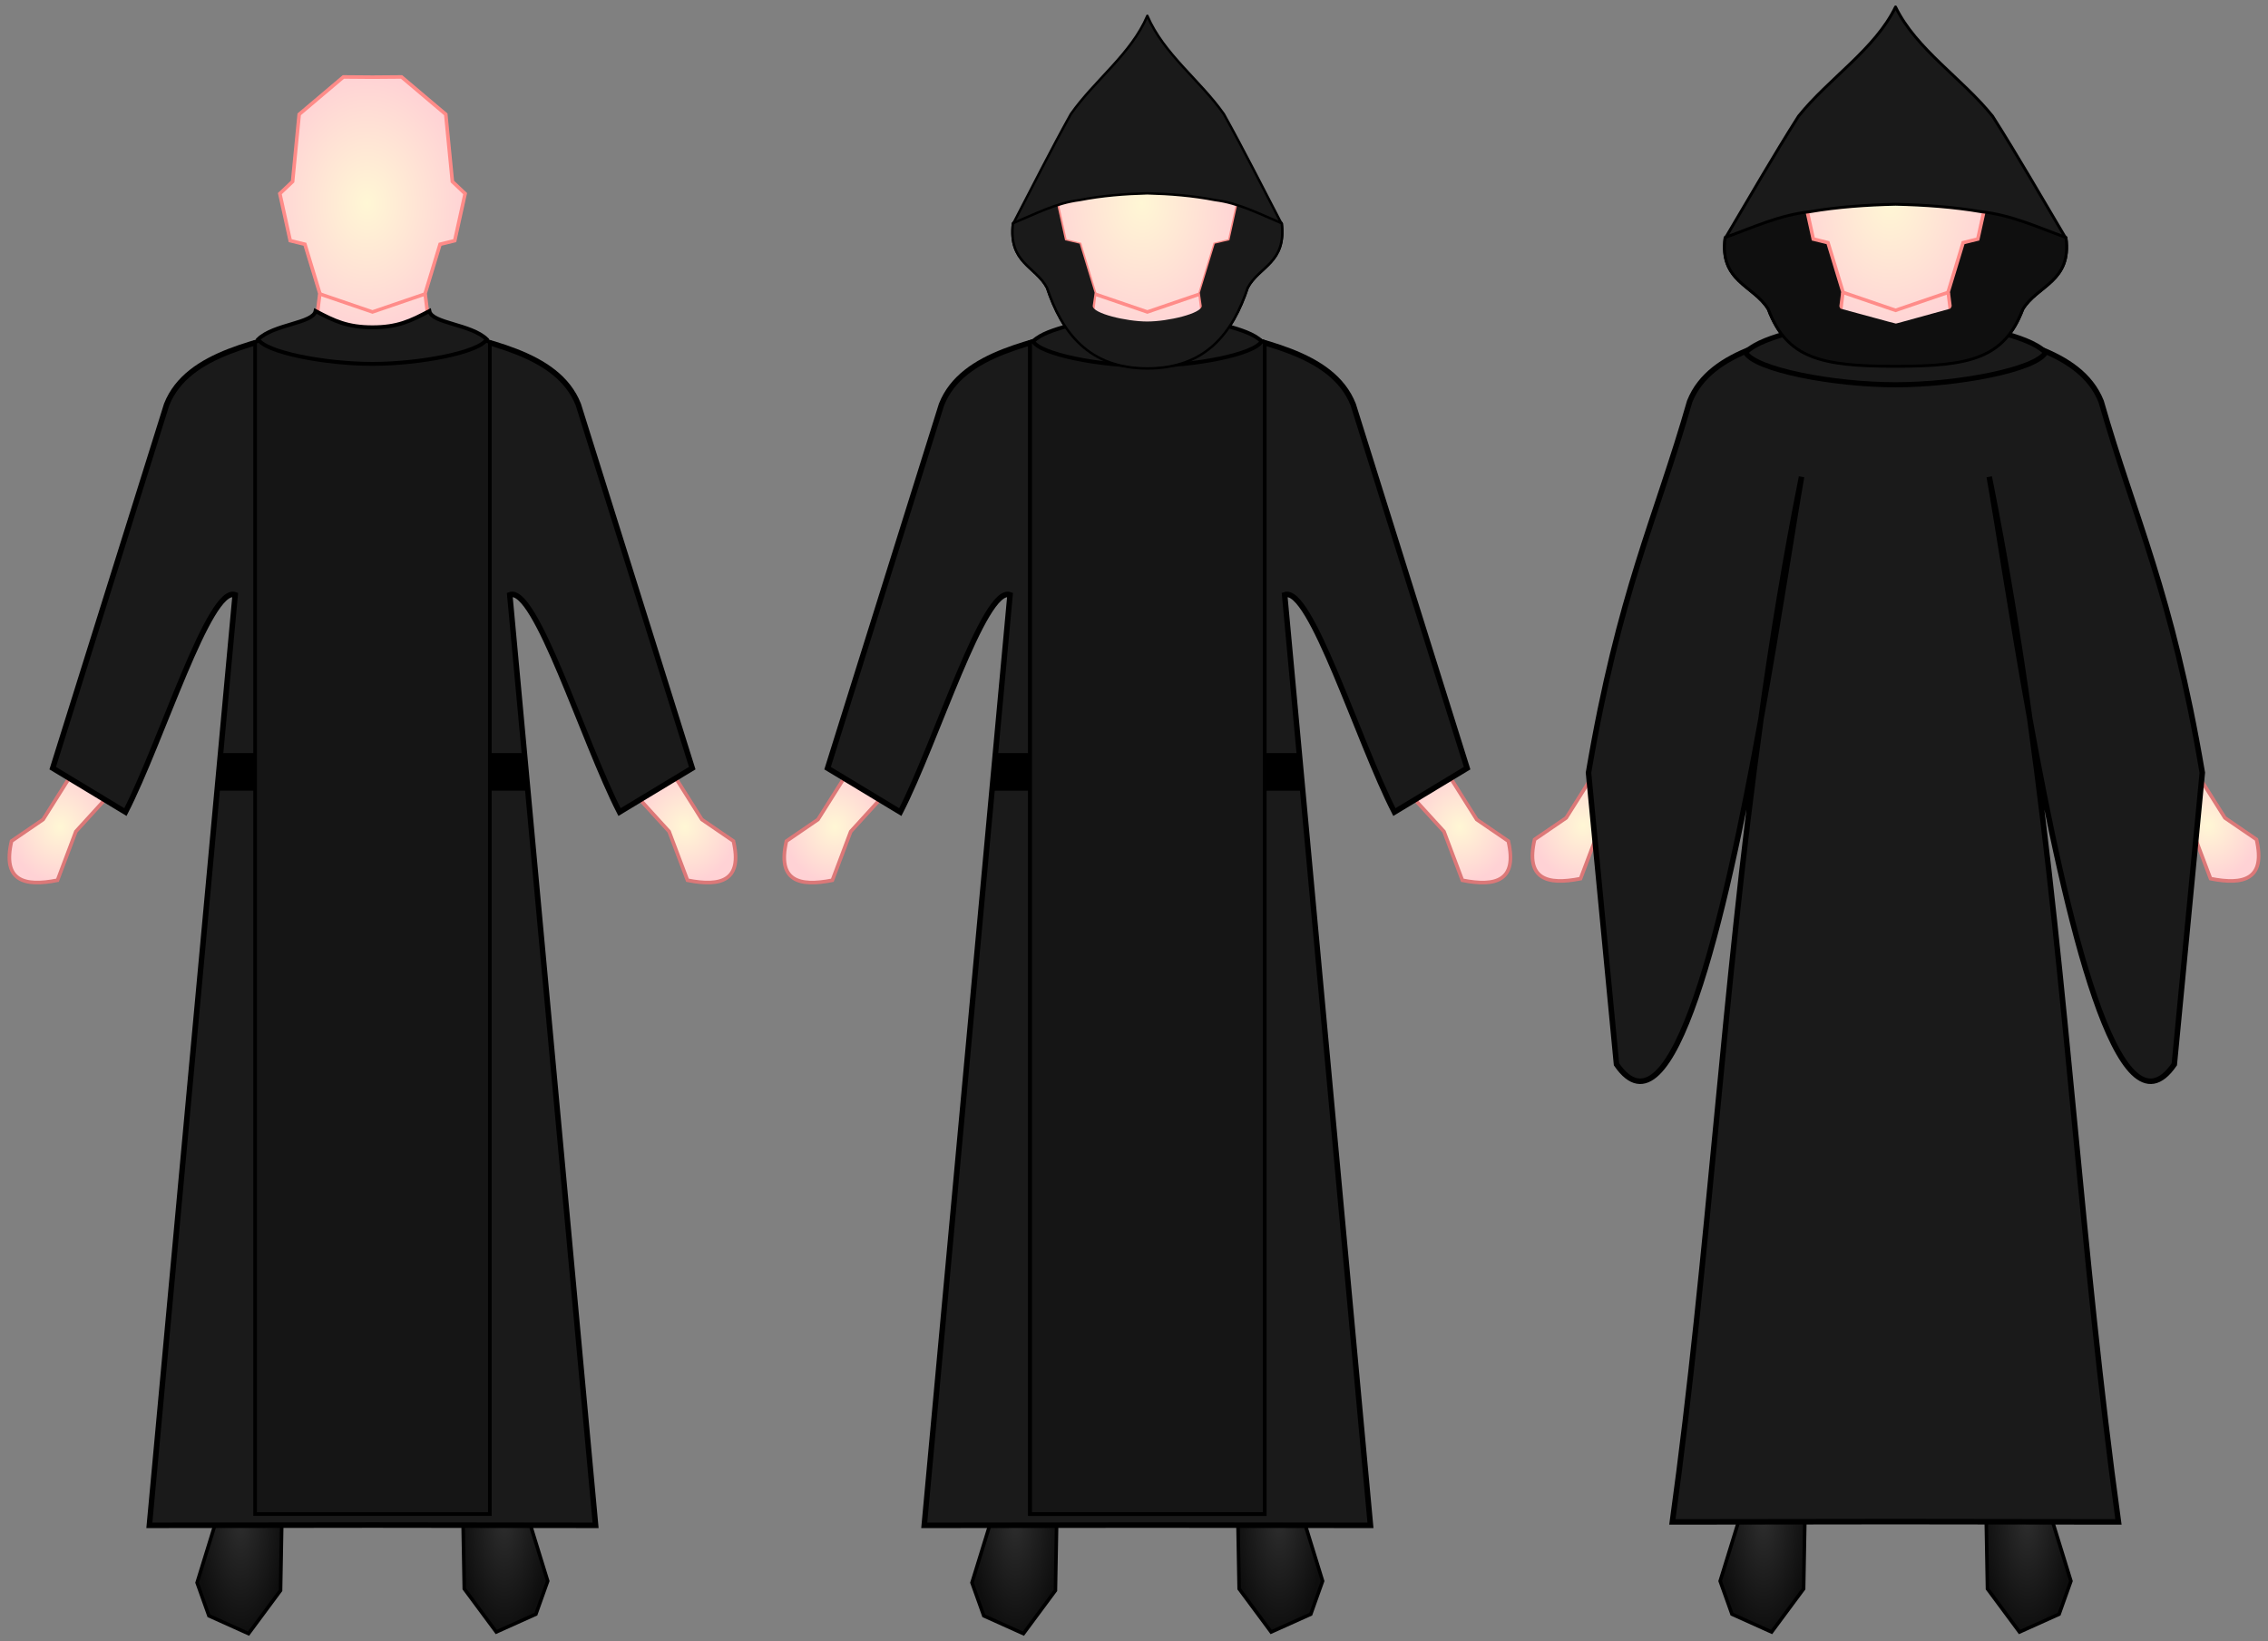<svg xmlns="http://www.w3.org/2000/svg" xmlns:xlink="http://www.w3.org/1999/xlink" width="1247.062" height="902.515" version="1.0"><rect width="100%" height="100%" fill="#808080" stroke="none"/><defs><radialGradient xlink:href="#a" id="l" gradientUnits="userSpaceOnUse" gradientTransform="matrix(.994 0 0 1.293 7.612 937.407)" cx="446.153" cy="168.723" fx="446.153" fy="168.723" r="57.086"/><radialGradient xlink:href="#b" id="k" gradientUnits="userSpaceOnUse" gradientTransform="matrix(1 0 0 2.61 2.893 -485.001)" cx="526.079" cy="914.427" fx="526.079" fy="914.427" r="25.667"/><radialGradient xlink:href="#a" id="j" gradientUnits="userSpaceOnUse" gradientTransform="matrix(-1 0 0 1.088 902.192 938.446)" cx="270.673" cy="525.281" fx="270.673" fy="525.281" r="29.327"/><radialGradient xlink:href="#a" id="i" gradientUnits="userSpaceOnUse" gradientTransform="matrix(1 0 0 1.088 6 938.446)" cx="270.673" cy="525.281" fx="270.673" fy="525.281" r="29.327"/><radialGradient xlink:href="#b" id="h" gradientUnits="userSpaceOnUse" gradientTransform="matrix(1 0 0 2.61 2.893 -486.507)" cx="376.25" cy="915.362" fx="376.25" fy="915.362" r="25.667"/><radialGradient xlink:href="#a" id="g" gradientUnits="userSpaceOnUse" gradientTransform="matrix(.994 0 0 1.293 7.612 -49.454)" cx="446.153" cy="168.723" fx="446.153" fy="168.723" r="57.086"/><radialGradient xlink:href="#b" id="f" gradientUnits="userSpaceOnUse" gradientTransform="matrix(1 0 0 2.61 2.893 -1471.861)" cx="526.079" cy="914.427" fx="526.079" fy="914.427" r="25.667"/><radialGradient xlink:href="#a" id="e" gradientUnits="userSpaceOnUse" gradientTransform="matrix(-1 0 0 1.088 902.192 -48.414)" cx="270.673" cy="525.281" fx="270.673" fy="525.281" r="29.327"/><radialGradient xlink:href="#a" id="d" gradientUnits="userSpaceOnUse" gradientTransform="matrix(1 0 0 1.088 6 -48.414)" cx="270.673" cy="525.281" fx="270.673" fy="525.281" r="29.327"/><radialGradient xlink:href="#b" id="c" gradientUnits="userSpaceOnUse" gradientTransform="matrix(1 0 0 2.61 2.893 -1473.367)" cx="376.25" cy="915.362" fx="376.25" fy="915.362" r="25.667"/><radialGradient xlink:href="#b" id="m" gradientUnits="userSpaceOnUse" gradientTransform="matrix(-1 0 0 2.61 905.299 487.292)" cx="376.25" cy="915.362" fx="376.25" fy="915.362" r="25.667"/><radialGradient xlink:href="#a" id="n" gradientUnits="userSpaceOnUse" gradientTransform="matrix(-1 0 0 1.088 902.192 1912.245)" cx="270.673" cy="525.281" fx="270.673" fy="525.281" r="29.327"/><radialGradient xlink:href="#b" id="o" gradientUnits="userSpaceOnUse" gradientTransform="matrix(1 0 0 2.61 2.893 487.292)" cx="376.25" cy="915.362" fx="376.25" fy="915.362" r="25.667"/><radialGradient xlink:href="#a" id="p" gradientUnits="userSpaceOnUse" gradientTransform="matrix(1 0 0 1.088 6 1912.245)" cx="270.673" cy="525.281" fx="270.673" fy="525.281" r="29.327"/><radialGradient xlink:href="#a" id="q" gradientUnits="userSpaceOnUse" gradientTransform="matrix(.994 0 0 1.293 7.612 1911.206)" cx="446.153" cy="168.723" fx="446.153" fy="168.723" r="57.086"/><linearGradient id="b"><stop style="stop-color:#2e2e2e;stop-opacity:1" offset="0"/><stop style="stop-color:#0e0e0e;stop-opacity:1" offset="1"/></linearGradient><linearGradient id="a"><stop style="stop-color:#fff7d5;stop-opacity:1" offset="0"/><stop style="stop-color:#ffd2d5;stop-opacity:1" offset="1"/></linearGradient></defs><path style="fill:url(#c);fill-opacity:1;fill-rule:evenodd;stroke:#000;stroke-width:2px;stroke-linecap:butt;stroke-linejoin:miter;stroke-opacity:1" d="m403.81 850.304-1.93 106.509-18.19 24.529-22.497-10.12-6.716-18.819 13.78-44.648.276-58.372" transform="matrix(.968 0 0 .968 -234.758 -51.627)"/><path style="fill:url(#d);fill-opacity:1;fill-rule:evenodd;stroke:#dc7878;stroke-width:2.052;stroke-linecap:butt;stroke-linejoin:miter;stroke-miterlimit:4;stroke-opacity:1;stroke-dasharray:none" d="m284 491.862-17 27-17.929 12.258c-5.26 22.452 6.955 26.087 26.1 22.257l10.44-27.697 19.889-21.818-21.5-12z" transform="matrix(.968 0 0 .968 -234.758 -51.627)"/><path d="m624.192 491.862 17 27 17.929 12.258c5.26 22.452-6.955 26.087-26.1 22.257l-10.44-27.697-19.889-21.818 21.5-12z" style="fill:url(#e);fill-opacity:1;fill-rule:evenodd;stroke:#dc7878;stroke-width:2.052;stroke-linecap:butt;stroke-linejoin:miter;stroke-miterlimit:4;stroke-opacity:1;stroke-dasharray:none" transform="matrix(.968 0 0 .968 -234.758 -51.627)"/><path style="fill:url(#f);fill-opacity:1;fill-rule:evenodd;stroke:#000;stroke-width:2px;stroke-linecap:butt;stroke-linejoin:miter;stroke-opacity:1" d="m504.305 849.369 1.93 106.509 18.19 24.528 22.497-10.12 6.717-18.818-13.78-44.648-.276-58.373" transform="matrix(.968 0 0 .968 -234.758 -51.627)"/><path d="M421.482 238.693c-29.796 9.16-72.32 14.204-84.309 44.447L272.46 489.695l41.304 24.95c20.663-40.295 47.757-128.741 62.342-123.433l-48.745 528.62 126.736-.16 126.736.16-48.745-528.62c14.585-5.308 41.679 83.138 62.342 123.432l41.304-24.95L571.02 283.14c-11.988-30.243-54.513-35.287-84.31-44.447-17.9 5.169-17.065 11.041-32.613 4.105-15.548 6.936-14.713 1.064-32.614-4.105z" style="fill:#1a1a1a;fill-rule:evenodd;stroke:#000;stroke-width:3.124;stroke-linecap:butt;stroke-linejoin:miter;stroke-miterlimit:4;stroke-opacity:1;stroke-dasharray:none" transform="matrix(.968 0 0 .968 -234.758 -51.627)"/><path d="m437.58 97.045-25.11 21.23-3.751 38.194-7.248 6.862 5.9 26.714 8.339 2.052 8.498 27.996-2.694 21.454 32.582 2.822 32.582-2.822-2.694-21.454 8.498-27.996 8.338-2.052 5.9-26.714-7.247-6.862-3.752-38.194-25.11-21.23-16.515.129-16.515-.129z" style="fill:url(#g);fill-opacity:1;fill-rule:evenodd;stroke:#ff8b88;stroke-width:2.017px;stroke-linecap:butt;stroke-linejoin:miter;stroke-opacity:1" transform="matrix(.968 0 0 .968 -234.758 -51.627)"/><path style="fill:none;stroke:#ff8c89;stroke-width:1.987px;stroke-linecap:butt;stroke-linejoin:miter;stroke-opacity:1" d="m423.536 220.097 30.56 10.444 30.536-10.444" transform="matrix(.968 0 0 .968 -234.758 -51.627)"/><path d="m367.094 481.646-1.444 20.331h176.892l-1.444-20.331H367.095z" style="fill:#000;stroke:#000;stroke-width:1.026px;stroke-linecap:butt;stroke-linejoin:miter;stroke-opacity:1" transform="matrix(.968 0 0 .968 -234.758 -51.627)"/><path d="m421.514 236.608-34.089 11.032v665.779h133.341V247.64l-34.088-11.032-32.582 5.901z" style="fill:#151515;fill-opacity:1;stroke:#000;stroke-width:2.052;stroke-linecap:butt;stroke-linejoin:miter;stroke-miterlimit:4;stroke-opacity:1;stroke-dasharray:none" transform="matrix(.968 0 0 .968 -234.758 -51.627)"/><path d="M421.77 230.031c-1.403 7.028-23.676 7.381-32.581 16.035 4.098 7.401 37.81 13.982 64.907 13.982 27.098 0 60.809-6.58 64.907-13.982-8.905-8.654-31.178-9.007-32.582-16.035-10.62 5.606-18.042 9.236-32.325 9.236-14.283 0-21.704-3.63-32.325-9.236z" style="fill:#1a1a1a;stroke:#000;stroke-width:2.209;stroke-linecap:butt;stroke-linejoin:miter;stroke-miterlimit:4;stroke-opacity:1;stroke-dasharray:none" transform="matrix(.968 0 0 .968 -234.758 -51.627)"/><path d="M454.096 1142.52c24.07 4.82 41.823-5.708 76.338 24.541 2.673 22.556-12.878 24.397-19.334 36.589-8.354 25.1-23.497 45.827-57.004 45.827s-48.65-20.727-57.004-45.828c-6.456-12.19-22.006-14.032-19.333-36.588 34.514-30.249 52.268-19.721 76.337-24.541z" style="fill:#151515;fill-opacity:1;stroke:#000;stroke-width:1.374px;stroke-linecap:round;stroke-linejoin:round;stroke-opacity:1" transform="matrix(.968 0 0 .968 191.309 -1006.897)"/><path d="m403.81 1837.164-1.93 106.51-18.19 24.528-22.497-10.12-6.716-18.818 13.78-44.648.276-58.373" style="fill:url(#h);fill-opacity:1;fill-rule:evenodd;stroke:#000;stroke-width:2px;stroke-linecap:butt;stroke-linejoin:miter;stroke-opacity:1" transform="matrix(.968 0 0 .968 191.309 -1006.897)"/><path d="m284 1478.722-17 27-17.929 12.258c-5.26 22.453 6.955 26.087 26.1 22.257l10.44-27.697 19.889-21.818-21.5-12z" style="fill:url(#i);fill-opacity:1;fill-rule:evenodd;stroke:#dc7878;stroke-width:2.052;stroke-linecap:butt;stroke-linejoin:miter;stroke-miterlimit:4;stroke-opacity:1;stroke-dasharray:none" transform="matrix(.968 0 0 .968 191.309 -1006.897)"/><path style="fill:url(#j);fill-opacity:1;fill-rule:evenodd;stroke:#dc7878;stroke-width:2.052;stroke-linecap:butt;stroke-linejoin:miter;stroke-miterlimit:4;stroke-opacity:1;stroke-dasharray:none" d="m624.192 1478.722 17 27 17.929 12.258c5.26 22.453-6.955 26.087-26.1 22.257l-10.44-27.697-19.889-21.818 21.5-12z" transform="matrix(.968 0 0 .968 191.309 -1006.897)"/><path d="m504.305 1836.229 1.93 106.509 18.19 24.529 22.497-10.12 6.717-18.819-13.78-44.648-.276-58.373" style="fill:url(#k);fill-opacity:1;fill-rule:evenodd;stroke:#000;stroke-width:2px;stroke-linecap:butt;stroke-linejoin:miter;stroke-opacity:1" transform="matrix(.968 0 0 .968 191.309 -1006.897)"/><path style="fill:#1a1a1a;fill-rule:evenodd;stroke:#000;stroke-width:3.124;stroke-linecap:butt;stroke-linejoin:miter;stroke-miterlimit:4;stroke-opacity:1;stroke-dasharray:none" d="M421.482 1225.553c-29.796 9.16-72.32 14.204-84.309 44.447l-64.714 206.555 41.304 24.95c20.663-40.295 47.757-128.74 62.342-123.433l-48.745 528.62 126.736-.16 126.736.16-48.745-528.62c14.585-5.308 41.679 83.139 62.342 123.433l41.304-24.95L571.02 1270c-11.988-30.243-54.513-35.287-84.31-44.447-17.9 5.17-17.065 11.042-32.613 4.105-15.548 6.937-14.713 1.064-32.614-4.105z" transform="matrix(.968 0 0 .968 191.309 -1006.897)"/><path style="fill:url(#l);fill-opacity:1;fill-rule:evenodd;stroke:#ff8b88;stroke-width:2.017px;stroke-linecap:butt;stroke-linejoin:miter;stroke-opacity:1" d="m437.58 1083.906-25.11 21.229-3.751 38.194-7.248 6.863 5.9 26.713 8.339 2.052 8.498 27.996-2.694 21.454 32.582 2.822 32.582-2.822-2.694-21.454 8.498-27.996 8.338-2.052 5.9-26.713-7.247-6.863-3.752-38.194-25.11-21.23-16.515.129-16.515-.128z" transform="matrix(.968 0 0 .968 191.309 -1006.897)"/><path d="m423.536 1206.958 30.56 10.443 30.536-10.443" style="fill:none;stroke:#ff8c89;stroke-width:1.987px;stroke-linecap:butt;stroke-linejoin:miter;stroke-opacity:1" transform="matrix(.968 0 0 .968 191.309 -1006.897)"/><path style="fill:#000;stroke:#000;stroke-width:1.026px;stroke-linecap:butt;stroke-linejoin:miter;stroke-opacity:1" d="m367.094 1468.506-1.444 20.331h176.892l-1.444-20.331H367.095z" transform="matrix(.968 0 0 .968 191.309 -1006.897)"/><path style="fill:#151515;fill-opacity:1;stroke:#000;stroke-width:2.052;stroke-linecap:butt;stroke-linejoin:miter;stroke-miterlimit:4;stroke-opacity:1;stroke-dasharray:none" d="m421.514 1223.469-34.089 11.031v665.78h133.341V1234.5l-34.088-11.031-32.582 5.9z" transform="matrix(.968 0 0 .968 191.309 -1006.897)"/><path d="m421.514 1223.469-34.089 11.031v665.78h133.341V1234.5l-34.088-11.031-32.582 5.9z" style="fill:none;stroke:#000;stroke-width:2.052;stroke-linecap:butt;stroke-linejoin:miter;stroke-miterlimit:4;stroke-opacity:1;stroke-dasharray:none" transform="matrix(.968 0 0 .968 191.309 -1006.897)"/><path style="fill:#1a1a1a;stroke:#000;stroke-width:2.209;stroke-linecap:butt;stroke-linejoin:miter;stroke-miterlimit:4;stroke-opacity:1;stroke-dasharray:none" d="M421.77 1218.041c-1.403 7.028-23.676 7.381-32.581 16.034 4.098 7.402 37.81 13.982 64.907 13.982 27.098 0 60.809-6.58 64.907-13.982-8.905-8.653-31.178-9.006-32.582-16.034-10.62 5.606-18.042 9.236-32.325 9.236-14.283 0-21.704-3.63-32.325-9.236z" transform="matrix(.968 0 0 .968 191.309 -1006.897)"/><path transform="translate(425.494 -925.158) scale(.993)" d="M206.75 1031.063c-23.455 4.696-40.742-5.571-74.375 23.906-2.605 21.98 12.522 23.776 18.813 35.656 8.14 24.46 22.91 44.656 55.562 44.656 32.651 0 47.422-20.196 55.563-44.656 6.29-11.88 21.417-13.676 18.812-35.656-33.633-29.477-50.92-19.21-74.375-23.906zm0 7.093c17.783.133 34.48 2.22 49.906 6.594l-4.406 19.969-8.094 1.906-8.281 27.156 1.063 7.313c0 4.152-18.526 8.625-30.188 8.625-11.662 0-30.188-4.473-30.188-8.625l1.063-7.313-8.281-27.156-8.094-1.906-4.406-19.969c15.426-4.374 32.123-6.461 49.906-6.594z" style="fill:#1a1a1a;stroke:none"/><path style="fill:none;stroke:#000;stroke-width:1.374px;stroke-linecap:round;stroke-linejoin:round;stroke-opacity:1" d="M454.096 1142.52c24.07 4.82 41.823-5.708 76.338 24.541 2.673 22.556-12.878 24.397-19.334 36.589-8.354 25.1-23.497 45.827-57.004 45.827s-48.65-20.727-57.004-45.828c-6.456-12.19-22.006-14.032-19.333-36.588 34.514-30.249 52.268-19.721 76.337-24.541z" transform="matrix(.968 0 0 .968 191.309 -1006.897)"/><path d="M454.096 1049.156c9.18 21.649 30.01 36.62 43.466 55.84 11.356 20.4 21.793 41.207 32.555 61.862-12.196-5.03-24.013-11.35-37.535-13.024-12.634-2.475-25.58-3.489-38.486-3.826-12.906.337-25.852 1.351-38.486 3.826-13.522 1.675-25.34 7.994-37.535 13.024 10.762-20.655 21.2-41.462 32.555-61.863 13.457-19.22 34.287-34.19 43.466-55.839z" style="fill:#1a1a1a;stroke:#000;stroke-width:1.374px;stroke-linecap:round;stroke-linejoin:round;stroke-opacity:1" transform="matrix(.968 0 0 .968 191.309 -1006.897)"/><path d="m504.382 2810.963 1.93 106.51 18.19 24.528 22.497-10.12 6.716-18.819-13.78-44.648-.276-58.372" style="fill:url(#m);fill-opacity:1;fill-rule:evenodd;stroke:#000;stroke-width:2px;stroke-linecap:butt;stroke-linejoin:miter;stroke-opacity:1" transform="matrix(.968 0 0 .968 602.703 -1950.43)"/><path d="m624.192 2452.521 17 27 17.929 12.258c5.26 22.452-6.955 26.087-26.1 22.257l-10.44-27.697-19.889-21.818 21.5-12z" style="fill:url(#n);fill-opacity:1;fill-rule:evenodd;stroke:#dc7878;stroke-width:2.052;stroke-linecap:butt;stroke-linejoin:miter;stroke-miterlimit:4;stroke-opacity:1;stroke-dasharray:none" transform="matrix(.968 0 0 .968 602.703 -1950.43)"/><path style="fill:url(#o);fill-opacity:1;fill-rule:evenodd;stroke:#000;stroke-width:2px;stroke-linecap:butt;stroke-linejoin:miter;stroke-opacity:1" d="m403.81 2810.963-1.93 106.51L383.69 2942l-22.497-10.12-6.716-18.819 13.78-44.648.276-58.372" transform="matrix(.968 0 0 .968 602.703 -1950.43)"/><path style="fill:url(#p);fill-opacity:1;fill-rule:evenodd;stroke:#dc7878;stroke-width:2.052;stroke-linecap:butt;stroke-linejoin:miter;stroke-miterlimit:4;stroke-opacity:1;stroke-dasharray:none" d="m284 2452.521-17 27-17.929 12.258c-5.26 22.452 6.955 26.087 26.1 22.257l10.44-27.697 19.889-21.818-21.5-12z" transform="matrix(.968 0 0 .968 602.703 -1950.43)"/><path transform="translate(836.888 -1868.69) scale(.993)" d="M174.969 2060.906c-29.036 8.926-70.475 13.842-82.156 43.313-18.8 65.678-38.876 104.706-56 205.531l15.5 161.5c30.773 44.88 59.877-79.782 80-191.25 6.133-44.113 13.393-88.72 22.468-134.094-4.657 26.407-12.454 78.622-22.469 134.094-20.986 150.925-28.6 295.892-49.062 444.656l123.5-.156 123.5.156c-20.462-148.764-28.076-293.731-49.063-444.656-10.014-55.472-17.811-107.687-22.468-134.094 9.075 45.374 16.335 89.981 22.469 134.094 20.122 111.468 49.226 236.13 80 191.25l15.5-161.5c-17.125-100.825-37.202-139.853-56-205.531-11.682-29.471-53.121-34.387-82.157-43.313-17.443 5.037-16.63 10.76-31.781 4-15.151 6.76-14.338 1.037-31.781-4z" style="fill:#1a1a1a;fill-rule:evenodd;stroke:#000;stroke-width:3.045;stroke-linecap:butt;stroke-linejoin:miter;stroke-miterlimit:4;stroke-opacity:1;stroke-dasharray:none"/><path style="fill:#0f0f0f;fill-opacity:1;stroke:#000;stroke-width:1.631px;stroke-linecap:round;stroke-linejoin:round;stroke-opacity:1" d="M454.096 2122.618c30.521 5.357 53.034-6.343 96.8 27.277 3.39 25.07-16.33 27.116-24.515 40.665-10.593 27.898-29.796 31.95-72.285 31.95s-61.691-4.052-72.285-31.95c-8.186-13.55-27.905-15.596-24.516-40.665 43.767-33.62 66.28-21.92 96.801-27.277z" transform="matrix(.968 0 0 .968 602.703 -1950.43)"/><path d="m437.58 2057.704-25.11 21.23-3.751 38.194-7.248 6.863 5.9 26.713 8.339 2.052 8.498 27.996-2.694 21.454 32.582 2.822 32.582-2.822-2.694-21.454 8.498-27.996 8.338-2.052 5.9-26.713-7.247-6.863-3.752-38.194-25.11-21.23-16.515.129-16.515-.129z" style="fill:url(#q);fill-opacity:1;fill-rule:evenodd;stroke:#ff8b88;stroke-width:2.017px;stroke-linecap:butt;stroke-linejoin:miter;stroke-opacity:1" transform="matrix(.968 0 0 .968 602.703 -1950.43)"/><path style="fill:none;stroke:#ff8c89;stroke-width:1.987px;stroke-linecap:butt;stroke-linejoin:miter;stroke-opacity:1" d="m423.536 2180.757 30.56 10.443 30.536-10.443" transform="matrix(.968 0 0 .968 602.703 -1950.43)"/><path d="M411.645 2194.066c-1.843 9.23-31.092 9.693-42.787 21.057 5.382 9.72 49.652 18.361 85.238 18.361s79.856-8.641 85.238-18.361c-11.695-11.364-40.944-11.828-42.787-21.057-13.948 7.362-23.694 12.129-42.451 12.129s-28.503-4.768-42.45-12.13z" style="fill:#1a1a1a;stroke:#000;stroke-width:2.901;stroke-linecap:butt;stroke-linejoin:miter;stroke-miterlimit:4;stroke-opacity:1;stroke-dasharray:none" transform="matrix(.968 0 0 .968 602.703 -1950.43)"/><path style="fill:#0f0f0f;fill-opacity:1;stroke:none" d="M454.096 2122.616c-30.521 5.357-53.016-6.353-96.783 27.267-3.39 25.07 16.295 27.118 24.48 40.668 10.594 27.898 29.814 32.461 72.303 32.461s61.71-4.563 72.303-32.461c8.186-13.55 27.87-15.599 24.48-40.668-43.767-33.62-66.262-21.91-96.783-27.267zm0 8.091c23.14.151 44.868 2.531 64.942 7.52l-5.734 22.776-10.532 2.174-17.575 27.067c-31.101 8.51-30.785 8.611-31.101 8.429 0 0 0 .132-31.23-8.43l-17.446-27.066-10.532-2.174-5.734-22.775c20.074-4.99 41.801-7.37 64.942-7.521z" transform="matrix(.968 0 0 .968 602.703 -1950.43)"/><path d="M454.096 2122.618c30.521 5.357 53.034-6.343 96.8 27.277 3.39 25.07-16.33 27.116-24.515 40.665-10.593 27.898-29.796 32.43-72.285 32.43s-61.691-4.532-72.285-32.43c-8.186-13.55-27.905-15.596-24.516-40.665 43.767-33.62 66.28-21.92 96.801-27.277z" style="fill:none;stroke:#000;stroke-width:1.631px;stroke-linecap:round;stroke-linejoin:round;stroke-opacity:1" transform="matrix(.968 0 0 .968 602.703 -1950.43)"/><path style="fill:#1a1a1a;stroke:#000;stroke-width:1.631px;stroke-linecap:round;stroke-linejoin:round;stroke-opacity:1" d="M454.096 2018.85c11.64 24.062 38.053 40.7 55.118 62.062 14.4 22.674 27.635 45.8 41.28 68.756-15.464-5.59-30.448-12.613-47.596-14.475-16.02-2.75-32.437-3.877-48.802-4.251-16.365.374-32.782 1.5-48.802 4.251-17.148 1.862-32.132 8.886-47.597 14.475 13.646-22.956 26.882-46.082 41.281-68.756 17.065-21.362 43.478-38 55.118-62.062z" transform="matrix(.968 0 0 .968 602.703 -1950.43)"/></svg>
